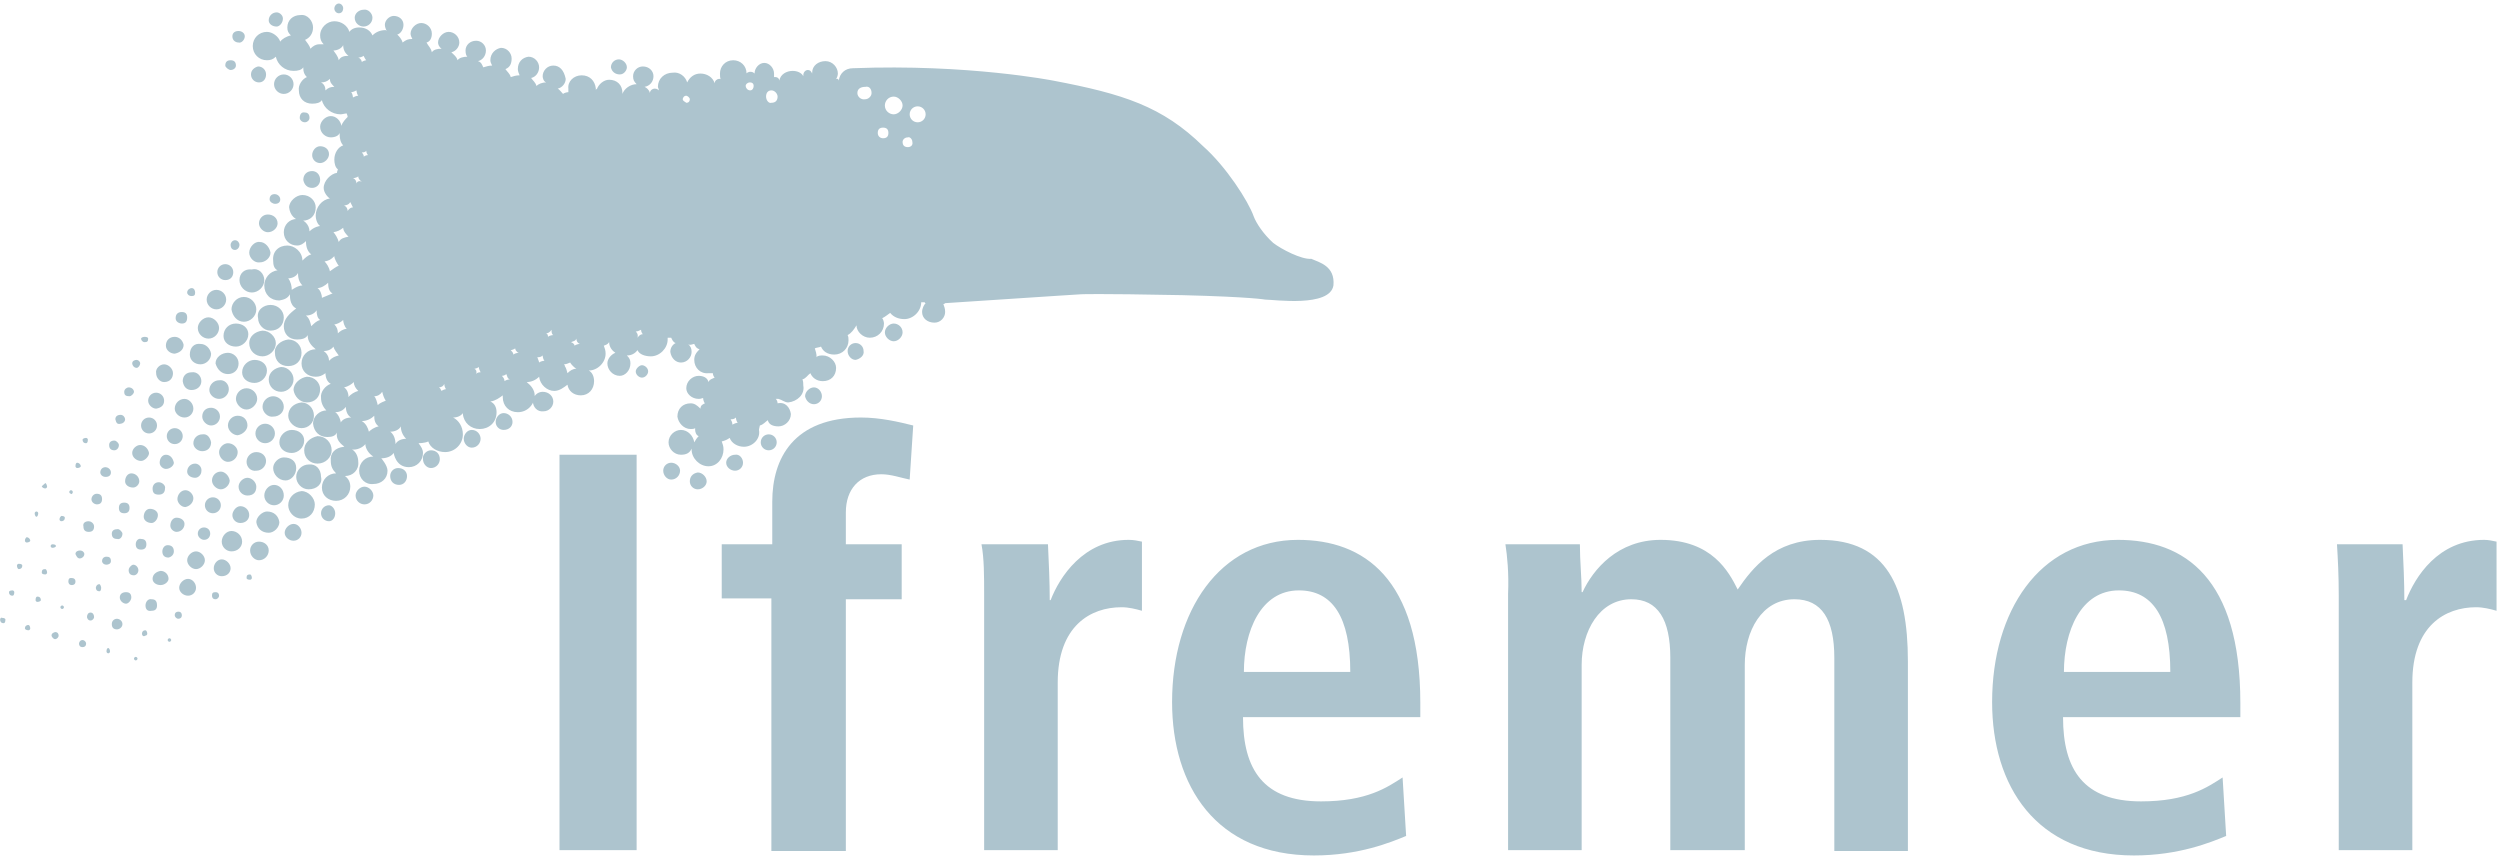 <svg width="282" height="97" viewBox="0 0 282 97" fill="none" xmlns="http://www.w3.org/2000/svg">
<path d="M26.612 7.396C26.612 6.996 26.412 6.796 26.012 6.796C25.612 6.796 25.412 6.996 25.412 7.396C25.412 7.596 25.812 7.896 26.012 7.896C26.312 7.896 26.612 7.696 26.612 7.396ZM70.712 7.596C70.712 7.096 70.212 6.696 69.812 6.696C69.312 6.696 68.912 7.096 68.912 7.596C69.012 8.096 69.412 8.396 69.912 8.396C70.412 8.396 70.712 7.896 70.712 7.596ZM38.712 0.896C38.712 0.696 38.512 0.396 38.212 0.396C38.012 0.396 37.712 0.596 37.712 0.996C37.712 1.196 37.912 1.496 38.212 1.496C38.512 1.496 38.712 1.296 38.712 0.896ZM42.012 1.996C42.012 1.496 41.512 0.996 41.012 1.096C40.512 1.096 40.012 1.496 40.012 1.996C40.012 2.596 40.512 2.996 41.012 2.996C41.512 2.996 42.012 2.596 42.012 1.996ZM31.912 2.096C31.912 1.696 31.512 1.396 31.212 1.396C30.712 1.396 30.312 1.796 30.312 2.296C30.312 2.696 30.712 2.996 31.212 2.996C31.512 2.996 31.912 2.596 31.912 2.096ZM27.612 4.096C27.612 3.696 27.212 3.496 26.912 3.496C26.512 3.496 26.212 3.696 26.212 4.096C26.212 4.596 26.612 4.796 26.912 4.796C27.212 4.896 27.612 4.496 27.612 4.096ZM28.312 8.396C28.312 8.896 28.712 9.296 29.212 9.296C29.712 9.296 30.012 8.896 30.012 8.396C30.012 7.896 29.612 7.496 29.112 7.496C28.712 7.596 28.312 7.896 28.312 8.396ZM30.912 9.496C30.912 10.095 31.412 10.595 32.012 10.595C32.612 10.595 33.112 10.095 33.112 9.496C33.112 8.896 32.612 8.396 32.012 8.396C31.412 8.396 30.912 8.896 30.912 9.496ZM33.812 13.296C33.812 13.495 34.012 13.796 34.412 13.796C34.612 13.796 34.912 13.595 34.912 13.296C34.912 12.896 34.712 12.695 34.412 12.695C34.012 12.595 33.812 12.896 33.812 13.296ZM36.112 16.495C35.612 16.495 35.212 16.995 35.212 17.495C35.212 17.995 35.612 18.395 36.112 18.395C36.612 18.395 37.112 17.895 37.112 17.395C37.112 16.796 36.612 16.495 36.112 16.495ZM35.212 21.195C35.712 21.195 36.112 20.796 36.112 20.296C36.112 19.695 35.712 19.296 35.212 19.296C34.612 19.296 34.212 19.695 34.212 20.296C34.312 20.796 34.612 21.195 35.212 21.195ZM31.012 22.995C31.412 22.995 31.612 22.796 31.612 22.495C31.612 22.096 31.212 21.895 31.012 21.895C30.612 21.895 30.412 22.096 30.412 22.495C30.412 22.796 30.812 22.995 31.012 22.995ZM30.212 26.195C30.812 26.195 31.312 25.695 31.312 25.195C31.312 24.596 30.812 24.195 30.212 24.195C29.612 24.195 29.212 24.695 29.212 25.195C29.212 25.695 29.712 26.195 30.212 26.195ZM26.012 27.596C26.012 27.995 26.212 28.195 26.512 28.195C26.712 28.195 27.012 27.995 27.012 27.596C27.012 27.395 26.812 27.096 26.512 27.096C26.212 27.096 26.012 27.395 26.012 27.596ZM74.812 53.096C74.812 53.596 75.212 54.096 75.712 54.096C76.312 54.096 76.712 53.596 76.712 53.096C76.712 52.596 76.212 52.196 75.712 52.196C75.212 52.196 74.812 52.596 74.812 53.096ZM77.812 54.295C77.812 54.795 78.212 55.196 78.712 55.196C79.212 55.196 79.712 54.795 79.712 54.295C79.712 53.795 79.212 53.295 78.712 53.295C78.112 53.395 77.812 53.795 77.812 54.295ZM81.912 52.196C81.912 52.696 82.412 53.096 82.912 53.096C83.412 53.096 83.812 52.696 83.812 52.196C83.812 51.696 83.412 51.196 82.912 51.295C82.412 51.295 81.912 51.696 81.912 52.196ZM95.612 39.596C95.612 40.096 96.012 40.596 96.512 40.596C97.012 40.495 97.512 40.096 97.412 39.596C97.412 39.096 97.012 38.696 96.512 38.696C96.012 38.696 95.612 39.096 95.612 39.596ZM99.812 37.495C99.812 37.995 100.312 38.495 100.812 38.495C101.312 38.495 101.812 37.995 101.812 37.495C101.812 36.895 101.312 36.495 100.812 36.495C100.312 36.495 99.812 36.995 99.812 37.495ZM90.812 44.696C90.912 45.196 91.312 45.596 91.812 45.596C92.312 45.596 92.712 45.196 92.712 44.696C92.712 44.196 92.312 43.696 91.812 43.696C91.312 43.696 90.812 44.196 90.812 44.696ZM85.812 49.895C85.812 50.395 86.212 50.795 86.712 50.795C87.212 50.795 87.612 50.395 87.612 49.895C87.612 49.395 87.212 48.995 86.712 48.995C86.212 48.995 85.812 49.395 85.812 49.895ZM71.712 41.895C71.712 42.295 72.112 42.596 72.412 42.596C72.812 42.596 73.112 42.196 73.112 41.895C73.112 41.495 72.712 41.196 72.412 41.196C72.112 41.196 71.712 41.596 71.712 41.895ZM60.112 45.295C60.112 45.895 60.612 46.495 61.312 46.395C61.912 46.395 62.412 45.895 62.412 45.295C62.412 44.696 61.912 44.196 61.212 44.196C60.612 44.196 60.112 44.696 60.112 45.295ZM55.912 47.596C55.912 48.096 56.312 48.495 56.812 48.495C57.412 48.495 57.812 48.096 57.812 47.596C57.812 46.995 57.312 46.596 56.812 46.596C56.312 46.596 55.912 47.096 55.912 47.596ZM26.312 30.695C26.312 30.195 25.912 29.796 25.412 29.796C24.912 29.796 24.512 30.195 24.512 30.695C24.512 31.195 24.912 31.596 25.412 31.596C26.012 31.596 26.312 31.195 26.312 30.695ZM25.512 33.795C25.512 33.196 25.012 32.696 24.412 32.696C23.812 32.696 23.312 33.196 23.312 33.795C23.312 34.395 23.812 34.895 24.412 34.895C25.012 34.895 25.512 34.395 25.512 33.795ZM24.712 36.995C24.712 36.395 24.112 35.795 23.512 35.795C22.912 35.795 22.312 36.395 22.312 36.995C22.312 37.696 22.912 38.196 23.512 38.196C24.212 38.196 24.712 37.596 24.712 36.995ZM21.412 39.995C21.412 40.596 21.912 41.096 22.612 41.096C23.212 41.096 23.812 40.596 23.812 39.895C23.712 39.295 23.212 38.795 22.612 38.795C21.912 38.696 21.412 39.196 21.412 39.995ZM21.612 43.995C22.212 43.995 22.712 43.596 22.712 42.995C22.712 42.395 22.212 41.895 21.612 41.995C21.012 41.995 20.612 42.395 20.612 42.995C20.712 43.696 21.112 43.995 21.612 43.995ZM20.812 47.096C21.412 47.096 21.812 46.596 21.812 46.096C21.812 45.495 21.312 44.995 20.812 44.995C20.212 44.995 19.712 45.495 19.712 46.096C19.712 46.596 20.212 47.096 20.812 47.096ZM19.712 50.096C20.212 50.096 20.612 49.696 20.612 49.196C20.612 48.696 20.212 48.295 19.712 48.295C19.212 48.295 18.812 48.696 18.812 49.196C18.812 49.696 19.212 50.096 19.712 50.096ZM18.712 51.295C18.312 51.295 18.012 51.696 18.012 52.196C18.012 52.596 18.412 52.895 18.712 52.895C19.212 52.895 19.612 52.495 19.612 52.196C19.512 51.696 19.212 51.295 18.712 51.295ZM17.912 54.395C17.412 54.395 17.212 54.795 17.212 55.096C17.212 55.596 17.412 55.795 17.912 55.795C18.312 55.795 18.612 55.596 18.612 55.096C18.712 54.795 18.312 54.395 17.912 54.395ZM17.812 58.096C17.812 57.696 17.412 57.395 16.912 57.395C16.512 57.395 16.212 57.795 16.212 58.295C16.212 58.696 16.612 58.995 17.112 58.995C17.412 58.995 17.812 58.596 17.812 58.096ZM15.312 61.395C15.312 61.795 15.512 61.995 15.912 61.995C16.312 61.995 16.512 61.795 16.512 61.395C16.512 60.995 16.312 60.795 15.912 60.795C15.612 60.696 15.312 60.995 15.312 61.395ZM14.512 64.296C14.512 64.695 14.712 64.895 15.112 64.895C15.312 64.895 15.612 64.695 15.612 64.296C15.612 64.096 15.412 63.696 15.012 63.696C14.712 63.795 14.512 64.096 14.512 64.296ZM13.512 67.395C13.512 67.796 13.912 68.096 14.212 68.096C14.512 68.096 14.812 67.695 14.812 67.395C14.812 66.996 14.612 66.796 14.212 66.796C13.812 66.796 13.512 66.996 13.512 67.395ZM12.612 70.395C12.612 70.796 12.812 70.996 13.212 70.996C13.412 70.996 13.812 70.796 13.812 70.395C13.812 69.996 13.412 69.796 13.212 69.796C12.912 69.796 12.612 69.996 12.612 70.395ZM12.012 73.496C12.012 73.596 12.112 73.695 12.212 73.695C12.312 73.695 12.412 73.596 12.412 73.496C12.412 73.296 12.312 73.096 12.212 73.096C12.112 73.096 12.012 73.195 12.012 73.496ZM22.012 32.995C22.012 32.795 21.912 32.495 21.612 32.495C21.412 32.495 21.112 32.696 21.112 32.995C21.112 33.196 21.312 33.395 21.612 33.395C21.912 33.395 22.012 33.295 22.012 32.995ZM21.112 35.795C21.112 35.395 20.912 35.196 20.512 35.196C20.112 35.196 19.812 35.395 19.812 35.895C19.812 36.295 20.212 36.495 20.512 36.495C20.912 36.495 21.112 36.295 21.112 35.795ZM20.712 38.895C20.612 38.395 20.212 37.995 19.712 37.995C19.112 37.995 18.712 38.395 18.712 38.995C18.712 39.495 19.212 39.895 19.712 39.895C20.212 39.795 20.712 39.495 20.712 38.895ZM19.512 42.096C19.512 41.596 19.012 41.096 18.512 41.096C18.012 41.096 17.512 41.596 17.612 42.096C17.612 42.596 18.012 43.096 18.512 43.096C19.212 43.096 19.512 42.596 19.512 42.096ZM18.512 45.196C18.512 44.696 18.112 44.295 17.612 44.295C17.112 44.295 16.712 44.696 16.712 45.196C16.712 45.696 17.212 46.096 17.612 46.096C18.212 45.995 18.512 45.696 18.512 45.196ZM17.712 47.995C17.712 47.495 17.312 47.096 16.812 47.096C16.312 47.096 15.912 47.495 15.912 47.995C15.912 48.495 16.312 48.895 16.812 48.895C17.312 48.895 17.712 48.495 17.712 47.995ZM15.812 50.196C15.412 50.196 14.912 50.596 14.912 51.096C14.912 51.596 15.412 51.995 15.912 51.995C16.312 51.995 16.812 51.495 16.812 51.096C16.712 50.596 16.312 50.196 15.812 50.196ZM14.812 53.395C14.412 53.395 14.112 53.795 14.112 54.295C14.112 54.696 14.512 54.995 15.012 54.995C15.412 54.995 15.712 54.596 15.712 54.295C15.712 53.795 15.312 53.395 14.812 53.395ZM14.012 57.895C14.412 57.895 14.612 57.696 14.612 57.295C14.612 56.895 14.412 56.696 14.012 56.696C13.612 56.696 13.412 56.895 13.412 57.295C13.412 57.696 13.612 57.895 14.012 57.895ZM13.812 60.196C13.812 59.995 13.412 59.596 13.212 59.696C12.812 59.696 12.612 59.895 12.612 60.196C12.612 60.596 12.812 60.795 13.212 60.795C13.512 60.895 13.812 60.596 13.812 60.196ZM11.512 63.295C11.512 63.495 11.712 63.696 12.012 63.696C12.212 63.696 12.512 63.596 12.512 63.295C12.512 62.895 12.312 62.795 12.012 62.795C11.712 62.795 11.512 62.995 11.512 63.295ZM10.812 66.296C10.812 66.496 10.912 66.695 11.212 66.695C11.312 66.695 11.412 66.596 11.412 66.296C11.412 66.195 11.312 65.895 11.212 65.895C10.912 65.895 10.812 66.195 10.812 66.296ZM9.812 69.596C9.812 69.695 9.912 69.996 10.212 69.996C10.412 69.996 10.612 69.796 10.612 69.596C10.612 69.395 10.512 69.096 10.212 69.096C9.912 69.096 9.812 69.395 9.812 69.596ZM8.912 72.596C8.912 72.796 9.012 72.996 9.312 72.996C9.512 72.996 9.712 72.895 9.712 72.596C9.712 72.395 9.512 72.195 9.312 72.195C9.012 72.195 8.912 72.496 8.912 72.596ZM16.712 38.196C16.712 38.096 16.612 37.995 16.312 37.995C16.112 37.995 15.912 38.096 15.912 38.196C15.912 38.395 16.112 38.596 16.312 38.596C16.612 38.596 16.712 38.495 16.712 38.196ZM15.812 40.995C15.812 40.795 15.612 40.596 15.412 40.596C15.212 40.596 14.912 40.696 14.912 40.995C14.912 41.196 15.112 41.495 15.412 41.495C15.612 41.495 15.812 41.196 15.812 40.995ZM15.112 44.196C15.112 43.995 14.912 43.696 14.512 43.696C14.312 43.696 14.012 43.895 14.012 44.196C14.012 44.596 14.212 44.696 14.612 44.696C14.812 44.696 15.112 44.395 15.112 44.196ZM14.112 47.295C14.112 47.096 13.912 46.795 13.612 46.795C13.212 46.795 13.012 46.995 13.012 47.295C13.112 47.696 13.212 47.895 13.612 47.795C13.812 47.795 14.112 47.596 14.112 47.295ZM12.912 49.696C12.512 49.696 12.312 49.895 12.312 50.196C12.312 50.596 12.512 50.795 12.912 50.795C13.112 50.795 13.412 50.596 13.412 50.196C13.412 49.995 13.112 49.696 12.912 49.696ZM11.312 53.295C11.312 53.495 11.512 53.795 11.912 53.795C12.312 53.795 12.512 53.596 12.512 53.295C12.512 52.895 12.112 52.696 11.912 52.696C11.512 52.696 11.312 52.995 11.312 53.295ZM11.512 56.295C11.512 55.895 11.312 55.696 10.912 55.696C10.512 55.696 10.312 56.096 10.312 56.295C10.312 56.696 10.712 56.895 10.912 56.895C11.312 56.895 11.512 56.696 11.512 56.295ZM9.412 59.395C9.412 59.795 9.612 59.995 10.012 59.995C10.412 59.995 10.612 59.795 10.612 59.395C10.612 58.995 10.212 58.795 10.012 58.795C9.612 58.795 9.312 58.995 9.412 59.395ZM8.512 62.495C8.612 62.696 8.712 62.995 9.012 62.995C9.212 62.995 9.512 62.795 9.512 62.495C9.512 62.295 9.312 62.096 9.012 62.096C8.812 62.096 8.512 62.196 8.512 62.495ZM7.712 65.596C7.712 65.796 7.812 65.996 8.112 65.996C8.312 65.996 8.512 65.895 8.512 65.596C8.512 65.296 8.312 65.195 8.012 65.195C7.812 65.195 7.712 65.296 7.712 65.596ZM6.812 68.496C6.812 68.596 6.912 68.695 7.012 68.695C7.112 68.695 7.212 68.596 7.212 68.496C7.212 68.395 7.112 68.296 7.012 68.296C6.912 68.296 6.812 68.395 6.812 68.496ZM5.812 71.695C5.812 71.796 6.012 72.096 6.212 72.096C6.412 72.096 6.612 71.895 6.612 71.695C6.612 71.496 6.512 71.296 6.212 71.296C5.912 71.395 5.812 71.496 5.812 71.695ZM9.112 52.596C9.112 52.395 8.912 52.196 8.712 52.196C8.612 52.196 8.512 52.295 8.512 52.596C8.512 52.696 8.612 52.795 8.712 52.795C8.912 52.795 9.112 52.696 9.112 52.596ZM9.912 49.596C9.912 49.495 9.812 49.395 9.712 49.395C9.512 49.395 9.312 49.495 9.312 49.596C9.312 49.795 9.412 49.995 9.712 49.995C9.812 49.995 9.912 49.895 9.912 49.596ZM8.212 55.495C8.212 55.395 8.112 55.295 8.012 55.295C7.912 55.295 7.812 55.395 7.812 55.495C7.812 55.596 7.912 55.696 8.012 55.696C8.012 55.795 8.212 55.696 8.212 55.495ZM6.712 58.596C6.712 58.696 6.812 58.795 6.912 58.795C7.112 58.795 7.312 58.696 7.312 58.395C7.312 58.295 7.212 58.196 6.912 58.196C6.812 58.295 6.712 58.395 6.712 58.596ZM5.912 61.395C5.812 61.395 5.712 61.495 5.712 61.596C5.712 61.696 5.812 61.795 5.912 61.795C6.112 61.795 6.312 61.696 6.312 61.596C6.312 61.495 6.212 61.395 5.912 61.395ZM4.712 64.596C4.712 64.695 4.812 64.796 5.112 64.796C5.212 64.796 5.312 64.695 5.312 64.596C5.312 64.395 5.212 64.195 5.112 64.195C4.812 64.195 4.712 64.296 4.712 64.596ZM4.712 54.895C4.812 54.995 4.912 55.096 5.112 55.096C5.212 55.096 5.312 54.995 5.312 54.895C5.312 54.795 5.212 54.495 5.112 54.495C4.912 54.696 4.712 54.795 4.712 54.895ZM4.312 57.895C4.312 57.795 4.212 57.696 4.112 57.696C4.012 57.696 3.912 57.795 3.912 57.895C3.912 58.096 4.012 58.295 4.112 58.295C4.212 58.295 4.312 58.096 4.312 57.895ZM2.812 60.995C2.812 61.096 2.912 61.196 3.012 61.196C3.212 61.196 3.412 61.096 3.412 60.995C3.412 60.795 3.212 60.596 3.012 60.596C3.012 60.596 2.812 60.696 2.812 60.995ZM1.912 63.795C1.912 63.995 2.012 64.195 2.112 64.195C2.312 64.195 2.512 64.096 2.512 63.795C2.512 63.696 2.412 63.596 2.112 63.596C2.012 63.596 1.912 63.696 1.912 63.795ZM4.012 67.695C4.012 67.796 4.112 67.895 4.212 67.895C4.412 67.895 4.612 67.796 4.612 67.695C4.612 67.496 4.512 67.296 4.212 67.296C4.112 67.296 4.012 67.395 4.012 67.695ZM1.012 66.796C1.012 66.996 1.112 67.195 1.412 67.195C1.512 67.195 1.612 67.096 1.612 66.796C1.612 66.695 1.512 66.596 1.412 66.596C1.112 66.596 1.012 66.695 1.012 66.796ZM0.012 69.895C0.012 70.096 0.112 70.296 0.412 70.296C0.512 70.296 0.612 70.195 0.612 69.895C0.612 69.796 0.512 69.695 0.212 69.695C0.112 69.596 0.012 69.796 0.012 69.895ZM2.812 70.895C2.812 70.996 3.012 71.096 3.212 71.096C3.312 71.096 3.412 70.996 3.412 70.895C3.412 70.695 3.312 70.496 3.212 70.496C3.012 70.496 2.812 70.596 2.812 70.895ZM26.112 34.895C26.212 35.596 26.712 36.295 27.512 36.295C28.212 36.295 28.912 35.696 28.912 34.895C28.912 34.196 28.312 33.495 27.512 33.495C26.712 33.495 26.112 34.196 26.112 34.895ZM27.012 31.596C27.012 32.295 27.612 32.995 28.412 32.995C29.112 32.995 29.812 32.395 29.812 31.596C29.812 30.895 29.212 30.195 28.412 30.395C27.612 30.296 27.012 30.796 27.012 31.596ZM25.212 37.895C25.212 38.596 25.812 39.096 26.612 39.096C27.312 39.096 28.012 38.495 28.012 37.696C28.012 36.995 27.412 36.495 26.612 36.495C25.812 36.495 25.212 37.096 25.212 37.895ZM25.712 42.196C26.412 42.196 26.912 41.696 26.912 40.995C26.912 40.295 26.312 39.795 25.712 39.795C25.012 39.795 24.312 40.295 24.312 40.995C24.512 41.696 25.012 42.196 25.712 42.196ZM24.712 44.995C25.312 44.995 25.812 44.495 25.812 43.895C25.812 43.295 25.312 42.795 24.712 42.895C24.112 42.895 23.612 43.395 23.612 43.995C23.612 44.495 24.112 44.995 24.712 44.995ZM22.812 46.995C22.812 47.495 23.312 47.995 23.812 47.995C24.412 47.995 24.812 47.495 24.812 46.995C24.812 46.395 24.312 45.995 23.812 45.995C23.212 45.995 22.812 46.395 22.812 46.995ZM22.812 48.995C22.312 48.995 21.812 49.395 21.812 49.995C21.812 50.495 22.312 50.895 22.812 50.895C23.412 50.895 23.812 50.495 23.812 49.895C23.712 49.395 23.412 48.895 22.812 48.995ZM22.012 52.295C21.512 52.295 21.112 52.696 21.112 53.196C21.112 53.596 21.512 53.895 22.012 53.895C22.412 53.895 22.712 53.495 22.712 53.196C22.812 52.696 22.412 52.295 22.012 52.295ZM20.912 55.295C20.412 55.295 20.012 55.795 20.012 56.295C20.012 56.696 20.412 57.196 20.912 57.196C21.412 57.096 21.812 56.696 21.812 56.196C21.812 55.795 21.412 55.295 20.912 55.295ZM20.812 59.096C20.812 58.696 20.412 58.395 19.912 58.395C19.512 58.395 19.212 58.795 19.212 59.295C19.212 59.696 19.612 59.995 19.912 59.995C20.412 59.995 20.812 59.596 20.812 59.096ZM18.312 62.196C18.312 62.596 18.512 62.895 19.012 62.895C19.412 62.795 19.612 62.495 19.612 62.196C19.612 61.795 19.412 61.495 18.912 61.495C18.512 61.495 18.312 61.895 18.312 62.196ZM17.212 65.296C17.212 65.695 17.612 65.996 18.112 65.996C18.612 65.996 19.012 65.596 19.012 65.296C19.012 64.796 18.612 64.395 18.112 64.395C17.612 64.496 17.212 64.796 17.212 65.296ZM16.412 68.296C16.412 68.695 16.612 68.996 17.112 68.895C17.512 68.895 17.712 68.695 17.712 68.296C17.712 67.796 17.512 67.596 17.112 67.596C16.712 67.496 16.412 67.895 16.412 68.296ZM16.012 71.496C16.012 71.596 16.112 71.895 16.412 71.695C16.512 71.695 16.612 71.596 16.612 71.496C16.612 71.296 16.512 71.096 16.412 71.096C16.112 71.096 16.012 71.296 16.012 71.496ZM15.112 74.296C15.112 74.395 15.212 74.496 15.312 74.496C15.412 74.496 15.512 74.395 15.512 74.296C15.512 74.195 15.412 74.096 15.312 74.096C15.212 74.096 15.112 74.195 15.112 74.296ZM28.112 38.696C28.112 39.596 28.812 40.196 29.612 40.196C30.312 40.196 31.112 39.596 31.112 38.696C31.112 37.995 30.412 37.295 29.612 37.295C28.712 37.395 28.112 37.995 28.112 38.696ZM29.112 35.895C29.112 36.596 29.712 37.295 30.512 37.295C31.412 37.295 32.012 36.696 32.012 35.795C32.012 35.096 31.412 34.395 30.512 34.395C29.712 34.395 28.912 34.995 29.112 35.895ZM32.612 23.395C32.712 24.296 33.312 24.895 34.112 24.895C35.012 24.895 35.612 24.296 35.612 23.395C35.612 22.695 35.012 21.995 34.112 21.995C33.412 21.995 32.612 22.695 32.612 23.395ZM28.112 28.495C28.112 29.096 28.712 29.695 29.312 29.596C29.912 29.596 30.512 29.096 30.512 28.495C30.412 27.895 29.912 27.296 29.312 27.296C28.712 27.195 28.112 27.895 28.112 28.495ZM27.812 46.196C28.412 46.196 29.012 45.596 29.012 44.995C29.012 44.295 28.412 43.795 27.812 43.795C27.112 43.795 26.612 44.395 26.612 44.995C26.612 45.495 27.112 46.196 27.812 46.196ZM26.812 46.895C26.212 46.895 25.712 47.395 25.712 47.995C25.712 48.596 26.312 49.096 26.812 49.096C27.412 48.995 27.912 48.495 27.912 47.995C27.912 47.395 27.512 46.895 26.812 46.895ZM25.712 49.995C25.212 49.995 24.712 50.495 24.712 50.995C24.712 51.596 25.212 52.096 25.712 52.096C26.312 52.096 26.812 51.596 26.812 50.995C26.812 50.495 26.312 49.995 25.712 49.995ZM24.912 53.196C24.312 53.196 23.912 53.696 23.912 54.196C23.912 54.696 24.412 55.196 24.912 55.196C25.412 55.196 25.912 54.696 25.912 54.196C25.812 53.596 25.312 53.196 24.912 53.196ZM24.912 56.995C24.912 56.495 24.512 56.096 24.012 56.096C23.512 56.096 23.112 56.495 23.112 56.995C23.112 57.495 23.512 57.895 24.012 57.895C24.512 57.895 24.912 57.495 24.912 56.995ZM22.312 60.196C22.312 60.596 22.712 60.895 23.012 60.895C23.512 60.895 23.712 60.495 23.712 60.196C23.712 59.696 23.312 59.495 23.012 59.495C22.612 59.495 22.312 59.795 22.312 60.196ZM21.112 63.196C21.112 63.696 21.612 64.195 22.112 64.195C22.612 64.195 23.112 63.696 23.112 63.196C23.112 62.696 22.612 62.196 22.112 62.196C21.612 62.196 21.112 62.696 21.112 63.196ZM20.212 66.296C20.212 66.796 20.712 67.195 21.212 67.195C21.712 67.195 22.112 66.796 22.112 66.296C22.112 65.796 21.712 65.296 21.212 65.296C20.712 65.296 20.212 65.796 20.212 66.296ZM19.712 69.395C19.712 69.596 19.912 69.796 20.112 69.796C20.312 69.796 20.512 69.695 20.512 69.395C20.512 69.195 20.412 68.996 20.112 68.996C19.912 68.996 19.712 69.096 19.712 69.395ZM18.912 72.195C18.912 72.296 19.012 72.395 19.112 72.395C19.212 72.395 19.312 72.296 19.312 72.195C19.312 72.096 19.212 71.996 19.112 71.996C19.012 71.996 18.912 72.096 18.912 72.195ZM31.712 44.196C32.412 44.196 33.112 43.596 33.112 42.795C33.112 42.096 32.512 41.395 31.712 41.395C31.012 41.495 30.312 41.995 30.312 42.795C30.312 43.596 30.912 44.196 31.712 44.196ZM28.712 43.196C29.412 43.196 30.112 42.596 30.112 41.795C30.112 41.096 29.512 40.596 28.712 40.596C28.012 40.596 27.312 41.196 27.312 41.995C27.312 42.696 27.912 43.196 28.712 43.196ZM30.812 44.696C30.212 44.696 29.612 45.196 29.612 45.895C29.612 46.495 30.212 47.096 30.812 46.995C31.512 46.995 32.012 46.495 32.012 45.895C32.012 45.196 31.412 44.696 30.812 44.696ZM29.912 47.795C29.312 47.795 28.812 48.295 28.812 48.895C28.812 49.495 29.312 49.995 29.912 49.995C30.512 49.995 31.012 49.495 31.012 48.895C31.012 48.295 30.512 47.795 29.912 47.795ZM28.912 50.995C28.312 50.995 27.812 51.495 27.812 52.096C27.812 52.696 28.312 53.196 28.912 53.096C29.512 53.096 30.012 52.596 30.012 51.995C30.012 51.495 29.612 50.995 28.912 50.995ZM28.912 54.895C28.912 54.395 28.412 53.895 27.912 53.895C27.412 53.895 26.912 54.395 26.912 54.895C26.912 55.495 27.412 55.895 27.912 55.895C28.612 55.895 28.912 55.495 28.912 54.895ZM26.212 58.096C26.212 58.596 26.612 58.995 27.112 58.995C27.712 58.995 28.112 58.596 28.112 58.096C28.112 57.495 27.612 57.096 27.112 57.096C26.612 57.096 26.212 57.696 26.212 58.096ZM25.012 61.096C25.012 61.696 25.512 62.196 26.112 62.196C26.812 62.196 27.312 61.696 27.312 61.096C27.312 60.395 26.712 59.895 26.112 59.895C25.512 59.895 25.012 60.495 25.012 61.096ZM24.112 64.096C24.112 64.596 24.512 64.996 25.012 64.996C25.612 64.996 26.012 64.596 26.012 64.096C26.012 63.596 25.512 63.096 25.012 63.096C24.512 63.096 24.112 63.596 24.112 64.096ZM23.912 67.195C23.912 67.395 24.012 67.596 24.312 67.596C24.512 67.596 24.712 67.395 24.712 67.195C24.712 66.996 24.612 66.796 24.312 66.796C24.012 66.796 23.912 66.895 23.912 67.195ZM34.012 45.395C33.112 45.495 32.512 46.096 32.512 46.895C32.512 47.596 33.212 48.295 34.012 48.295C34.812 48.295 35.412 47.696 35.412 46.895C35.412 45.995 34.712 45.395 34.012 45.395ZM34.312 49.696C34.312 48.995 33.712 48.495 32.912 48.495C32.212 48.495 31.512 49.096 31.512 49.895C31.512 50.596 32.112 51.096 32.912 51.096C33.612 51.096 34.312 50.495 34.312 49.696ZM32.012 51.596C31.412 51.596 30.812 52.196 30.812 52.795C30.812 53.495 31.412 54.196 32.212 54.196C32.812 54.196 33.412 53.596 33.412 52.795C33.412 51.995 32.812 51.596 32.012 51.596ZM29.812 55.895C29.812 56.495 30.312 56.995 30.912 56.995C31.512 56.995 32.012 56.495 32.012 55.895C32.012 55.196 31.512 54.696 30.912 54.696C30.312 54.696 29.812 55.295 29.812 55.895ZM28.912 58.895C29.012 59.596 29.512 60.096 30.312 60.096C30.912 60.096 31.512 59.495 31.512 58.895C31.412 58.196 30.912 57.696 30.112 57.696C29.612 57.696 28.912 58.295 28.912 58.895ZM28.212 62.096C28.212 62.696 28.712 63.196 29.212 63.196C29.812 63.196 30.312 62.696 30.312 62.096C30.312 61.495 29.812 61.096 29.212 61.096C28.612 61.096 28.212 61.596 28.212 62.096ZM27.812 65.195C27.812 65.296 27.912 65.395 28.212 65.395C28.312 65.395 28.412 65.296 28.412 65.195C28.412 64.996 28.312 64.796 28.212 64.796C27.912 64.796 27.812 64.895 27.812 65.195ZM36.212 53.795C36.212 52.895 35.612 52.295 34.812 52.395C34.112 52.395 33.412 52.995 33.412 53.795C33.412 54.495 34.012 55.196 34.812 55.196C35.712 55.196 36.412 54.596 36.212 53.795ZM34.312 50.795C34.312 51.696 35.012 52.295 35.812 52.295C36.712 52.295 37.412 51.596 37.412 50.795C37.412 49.895 36.712 49.196 35.812 49.196C34.912 49.395 34.312 49.995 34.312 50.795ZM32.512 56.995C32.512 57.696 33.112 58.495 34.012 58.495C34.912 58.495 35.512 57.795 35.512 56.895C35.512 56.196 34.812 55.395 34.012 55.395C33.112 55.495 32.512 56.196 32.512 56.995ZM32.112 60.096C32.112 60.596 32.612 60.995 33.112 60.995C33.612 60.995 34.012 60.596 34.012 60.096C34.012 59.596 33.612 59.096 33.112 59.096C32.612 59.096 32.112 59.596 32.112 60.096ZM36.212 57.895C36.212 58.395 36.612 58.795 37.112 58.795C37.512 58.795 37.812 58.395 37.812 57.895C37.812 57.395 37.412 56.995 37.112 56.995C36.612 56.995 36.212 57.395 36.212 57.895ZM33.112 43.995C33.212 44.696 33.812 45.395 34.612 45.395C35.512 45.395 36.112 44.795 36.112 43.895C36.112 43.196 35.512 42.495 34.612 42.495C33.912 42.596 33.112 43.196 33.112 43.995ZM31.012 39.795C31.012 40.696 31.612 41.295 32.512 41.295C33.412 41.295 34.012 40.696 34.012 39.795C34.012 38.895 33.312 38.295 32.512 38.295C31.712 38.395 30.912 38.995 31.012 39.795ZM40.112 55.895C40.112 56.495 40.612 56.895 41.112 56.895C41.712 56.895 42.112 56.395 42.112 55.895C42.112 55.395 41.612 54.895 41.112 54.895C40.612 54.895 40.112 55.395 40.112 55.895ZM44.012 53.696C44.012 54.295 44.412 54.696 45.012 54.696C45.512 54.696 45.912 54.295 45.912 53.696C45.912 53.196 45.512 52.795 44.912 52.795C44.412 52.795 44.012 53.196 44.012 53.696ZM47.712 51.795C47.712 52.295 48.112 52.795 48.612 52.795C49.212 52.795 49.612 52.295 49.612 51.795C49.612 51.196 49.212 50.795 48.612 50.795C48.112 50.795 47.612 51.295 47.712 51.795ZM52.312 49.495C52.312 49.995 52.712 50.495 53.212 50.495C53.812 50.495 54.212 49.995 54.212 49.495C54.212 48.995 53.812 48.495 53.212 48.495C52.712 48.495 52.312 48.995 52.312 49.495ZM143.612 27.395C142.512 26.395 141.712 25.195 141.412 24.395C140.812 22.695 138.312 18.796 135.712 16.495C131.112 11.995 126.712 10.595 118.812 9.096C118.812 9.096 109.212 7.196 96.212 7.696C95.312 7.696 94.712 8.296 94.612 9.096C94.612 8.996 94.512 8.896 94.512 8.896C94.412 8.896 94.412 8.896 94.312 8.896C94.412 8.796 94.512 8.496 94.512 8.296C94.512 7.596 93.912 6.896 93.112 6.896C92.312 6.896 91.612 7.396 91.612 8.196V8.296C91.512 8.096 91.412 7.896 91.112 7.896C90.912 7.896 90.612 8.096 90.612 8.496C90.612 8.496 90.612 8.496 90.612 8.596C90.412 8.196 89.912 7.996 89.412 7.996C88.712 7.996 88.012 8.396 87.912 9.096C87.912 8.896 87.712 8.696 87.512 8.696C87.412 8.696 87.312 8.696 87.312 8.696C87.312 8.596 87.312 8.496 87.312 8.296C87.312 7.696 86.812 7.096 86.212 7.096C85.612 7.096 85.112 7.696 85.112 8.296C85.012 8.196 84.912 8.096 84.612 8.096C84.512 8.096 84.212 8.196 84.212 8.296C84.212 7.396 83.512 6.796 82.712 6.796C81.812 6.796 81.212 7.496 81.212 8.296C81.212 8.496 81.212 8.796 81.312 8.996C81.312 8.896 81.212 8.896 81.112 8.896C80.912 8.896 80.612 9.096 80.612 9.396C80.412 8.696 79.712 8.296 79.012 8.296C78.312 8.296 77.812 8.696 77.512 9.296C77.312 8.596 76.612 8.096 75.912 8.196C74.912 8.196 74.212 8.896 74.212 9.796C74.212 9.896 74.312 9.996 74.312 10.195C74.212 10.095 74.112 9.996 73.812 9.996C73.612 9.996 73.312 10.195 73.312 10.495C73.212 10.095 72.912 9.896 72.712 9.796C73.312 9.696 73.712 9.196 73.712 8.596C73.712 7.996 73.212 7.496 72.512 7.496C71.912 7.496 71.412 7.996 71.412 8.596C71.412 8.996 71.512 9.196 71.812 9.496C71.112 9.496 70.412 9.996 70.212 10.595C70.212 10.495 70.212 10.495 70.212 10.495C70.212 9.596 69.612 8.996 68.712 8.996C68.112 8.996 67.512 9.496 67.312 10.095L67.212 9.996C67.212 9.996 67.212 10.095 67.112 10.095C67.212 9.996 67.212 9.996 67.212 9.996C67.112 9.096 66.512 8.496 65.612 8.496C64.712 8.496 64.012 9.196 64.112 9.996C64.112 10.095 64.112 10.195 64.112 10.396C63.912 10.396 63.612 10.495 63.512 10.595C63.312 10.396 63.112 10.095 62.912 9.996C63.412 9.896 63.812 9.396 63.812 8.896C63.612 7.896 63.112 7.396 62.412 7.396C61.712 7.396 61.212 7.996 61.212 8.596C61.212 8.796 61.312 9.196 61.612 9.296C61.112 9.296 60.712 9.496 60.512 9.696C60.412 9.296 60.112 9.096 59.912 8.796C60.412 8.696 60.812 8.196 60.812 7.596C60.812 6.996 60.312 6.396 59.612 6.396C58.912 6.496 58.412 6.996 58.412 7.796C58.412 7.996 58.512 8.296 58.612 8.496C58.212 8.496 57.912 8.596 57.612 8.696C57.512 8.296 57.212 8.096 57.012 7.796C57.512 7.596 57.712 7.196 57.712 6.596C57.712 5.996 57.212 5.396 56.512 5.396C55.912 5.496 55.312 5.996 55.312 6.796C55.312 6.996 55.412 7.196 55.512 7.396C55.112 7.396 54.912 7.496 54.512 7.596C54.412 7.396 54.312 6.996 53.912 6.896C54.412 6.796 54.812 6.296 54.812 5.696C54.812 5.096 54.312 4.596 53.712 4.596C53.012 4.596 52.512 5.096 52.512 5.696C52.512 6.096 52.612 6.296 52.712 6.396C52.312 6.396 51.812 6.496 51.612 6.796C51.512 6.396 51.212 6.196 50.912 5.896C51.412 5.796 51.812 5.296 51.812 4.796C51.812 4.096 51.212 3.596 50.612 3.596C50.012 3.596 49.412 4.196 49.412 4.796C49.412 4.996 49.512 5.296 49.812 5.496C49.312 5.496 48.912 5.596 48.712 5.896C48.612 5.396 48.312 5.196 48.112 4.796C48.512 4.696 48.712 4.296 48.712 3.796C48.712 3.096 48.112 2.596 47.512 2.596C46.912 2.596 46.312 3.196 46.312 3.796C46.312 3.996 46.412 4.196 46.512 4.396C46.012 4.396 45.812 4.496 45.412 4.796C45.312 4.396 45.012 4.096 44.812 3.896C45.212 3.796 45.512 3.296 45.512 2.796C45.512 2.196 45.012 1.796 44.412 1.796C43.912 1.796 43.412 2.296 43.412 2.796C43.412 2.996 43.512 3.296 43.612 3.496C43.512 3.396 43.512 3.396 43.512 3.396C42.912 3.396 42.412 3.596 42.012 3.996C41.812 3.496 41.312 3.096 40.512 3.096C40.012 3.096 39.612 3.296 39.412 3.596C39.212 2.896 38.512 2.396 37.712 2.396C36.912 2.396 36.112 3.096 36.112 3.996C36.112 4.396 36.212 4.696 36.512 4.996H36.012C35.612 4.996 35.312 5.196 35.012 5.496C34.912 5.096 34.612 4.796 34.412 4.496C34.912 4.296 35.312 3.796 35.312 3.096C35.312 2.396 34.712 1.596 33.912 1.696C33.012 1.696 32.412 2.296 32.412 3.096C32.412 3.496 32.512 3.696 32.812 3.996C32.312 4.096 31.812 4.396 31.612 4.696C31.412 4.096 30.712 3.596 30.112 3.596C29.212 3.596 28.512 4.296 28.512 5.196C28.512 6.096 29.212 6.796 30.112 6.796C30.512 6.796 30.812 6.696 31.112 6.396C31.312 7.296 32.112 7.996 33.112 7.996C33.612 7.996 34.012 7.896 34.212 7.596C34.212 7.696 34.212 7.696 34.212 7.696C34.212 8.096 34.312 8.396 34.612 8.696C34.112 8.896 33.612 9.596 33.712 10.195C33.712 11.095 34.312 11.695 35.212 11.695C35.712 11.695 36.112 11.595 36.312 11.296C36.512 12.195 37.412 12.896 38.412 12.896C38.612 12.896 38.912 12.796 39.112 12.796C39.112 12.896 39.212 12.995 39.212 13.195C39.012 13.396 38.612 13.796 38.512 14.195C38.412 13.595 37.912 13.095 37.312 13.095C36.712 13.095 36.112 13.695 36.112 14.296C36.112 14.995 36.712 15.495 37.312 15.495C37.812 15.495 38.212 15.296 38.312 14.995C38.312 14.995 38.312 15.095 38.312 15.195C38.312 15.595 38.412 16.096 38.712 16.395C38.112 16.596 37.712 17.296 37.712 17.995C37.712 18.395 37.812 18.895 38.112 19.096C38.112 19.195 38.012 19.296 38.012 19.495C37.312 19.596 36.512 20.395 36.512 21.195C36.512 21.695 36.912 22.195 37.212 22.395C36.312 22.495 35.612 23.395 35.612 24.296C35.612 24.796 35.812 25.296 36.112 25.495C36.012 25.495 35.412 25.596 34.912 26.096C34.912 25.395 34.312 24.695 33.512 24.695C32.612 24.695 32.012 25.395 32.012 26.195C32.012 27.096 32.712 27.695 33.512 27.695C33.912 27.695 34.212 27.495 34.512 27.195C34.512 27.895 34.712 28.395 35.112 28.695C34.712 28.796 34.412 29.096 34.112 29.395C34.112 28.395 33.212 27.695 32.412 27.695C31.412 27.695 30.712 28.395 30.812 29.395C30.812 29.895 30.912 30.296 31.312 30.495C30.412 30.596 29.812 31.395 29.812 32.196C29.812 33.196 30.512 33.895 31.512 33.895C32.012 33.795 32.412 33.696 32.712 33.196C32.712 33.295 32.612 34.395 33.412 34.795C32.612 35.395 32.012 35.995 32.012 36.795C32.012 37.696 32.612 38.295 33.512 38.295C34.012 38.295 34.512 38.196 34.712 37.795V37.895C34.712 38.495 35.112 38.995 35.612 39.395C34.712 39.395 34.012 40.096 34.012 40.995C34.012 41.895 34.712 42.495 35.612 42.495C36.012 42.495 36.312 42.395 36.712 42.096C36.712 42.596 36.912 43.096 37.312 43.295C36.712 43.495 36.112 44.196 36.212 44.895C36.212 45.395 36.412 45.895 36.812 46.295C36.112 46.295 35.312 46.895 35.312 47.795C35.412 48.696 36.012 49.295 36.912 49.295C37.412 49.295 37.812 49.196 38.012 48.795C37.812 49.895 39.012 50.395 38.812 50.395C37.812 50.495 37.212 51.096 37.312 51.995C37.312 52.596 37.512 52.995 37.912 53.395C37.012 53.395 36.312 54.096 36.312 54.995C36.312 55.895 37.012 56.495 37.912 56.495C38.812 56.495 39.512 55.795 39.512 54.895C39.512 54.395 39.312 53.995 38.912 53.696C39.812 53.696 40.512 52.995 40.412 52.096C40.412 51.596 40.212 50.995 39.712 50.696C40.212 50.795 40.912 50.495 41.212 50.096C41.212 50.596 41.612 51.196 42.112 51.495C41.212 51.495 40.512 52.196 40.512 53.096C40.512 53.995 41.212 54.696 42.112 54.596C43.012 54.596 43.712 53.995 43.712 53.096C43.712 52.495 43.012 51.696 43.012 51.696C43.612 51.696 44.112 51.495 44.412 51.096C44.412 51.096 44.612 52.696 46.112 52.696C47.012 52.696 47.712 51.995 47.712 51.096C47.712 50.696 47.512 50.395 47.212 49.995C47.212 49.995 47.912 49.995 48.312 49.795C48.512 50.495 49.312 50.995 50.212 50.995C51.312 50.995 52.212 50.096 52.212 48.995C52.212 48.096 51.712 47.395 51.112 47.096C51.612 47.096 52.012 46.895 52.212 46.596C52.212 46.596 52.212 46.596 52.212 46.696C52.312 47.696 53.112 48.395 54.112 48.395C55.112 48.395 56.012 47.696 56.012 46.495C56.012 45.995 55.812 45.495 55.312 45.295C55.912 45.196 56.312 44.895 56.712 44.596C56.712 44.696 56.712 44.696 56.712 44.795C56.712 45.795 57.412 46.495 58.412 46.495C59.512 46.495 60.312 45.596 60.312 44.596C60.312 43.995 59.912 43.495 59.412 43.096C59.912 43.096 60.412 42.895 60.812 42.495C60.912 43.395 61.712 44.096 62.512 44.096C63.112 44.096 63.612 43.696 64.012 43.395C64.112 44.096 64.712 44.596 65.512 44.596C66.412 44.596 67.012 43.895 67.012 42.995C67.012 42.495 66.812 41.995 66.412 41.795C67.412 41.795 68.312 40.895 68.312 39.895C68.312 39.495 68.212 39.295 68.112 38.995C68.312 38.895 68.512 38.895 68.712 38.596C68.712 39.196 69.112 39.596 69.412 39.795C68.912 39.995 68.512 40.495 68.512 40.995C68.512 41.696 69.112 42.395 69.912 42.395C70.512 42.395 71.112 41.795 71.112 40.995C71.112 40.596 71.012 40.395 70.712 40.096C71.212 40.096 71.612 39.895 71.912 39.495C72.112 39.995 72.812 40.196 73.412 40.196C74.412 40.196 75.312 39.295 75.312 38.295C75.312 38.196 75.312 38.196 75.312 38.096C75.412 38.096 75.512 38.096 75.712 38.096C75.812 38.295 75.912 38.596 76.212 38.696C75.812 38.895 75.612 39.295 75.612 39.696C75.712 40.395 76.212 40.895 76.812 40.895C77.512 40.895 78.012 40.295 78.012 39.696C78.012 39.295 77.912 39.096 77.612 38.795C77.712 38.895 77.812 38.895 77.812 38.895C78.012 38.895 78.212 38.795 78.312 38.795C78.412 38.995 78.512 39.295 78.912 39.395C78.512 39.795 78.312 40.096 78.312 40.596C78.312 41.495 79.012 42.196 79.912 42.096C80.112 42.096 80.312 42.096 80.412 42.096C80.412 42.295 80.512 42.495 80.612 42.596C80.412 42.696 80.012 42.795 79.912 43.096C79.812 42.596 79.312 42.395 78.812 42.395C78.112 42.395 77.412 42.995 77.412 43.795C77.412 44.395 78.012 44.995 78.812 44.995C78.912 44.995 79.012 44.995 79.312 44.895C79.312 45.096 79.412 45.395 79.512 45.495C79.312 45.596 79.012 45.696 79.012 46.096C78.612 45.696 78.312 45.495 77.912 45.495C77.012 45.495 76.412 46.096 76.412 46.995C76.512 47.696 77.112 48.395 77.912 48.395C78.012 48.395 78.312 48.395 78.412 48.295C78.412 48.395 78.412 48.395 78.412 48.495C78.412 48.696 78.512 49.096 78.812 49.196C78.612 49.395 78.412 49.696 78.312 49.895C78.212 49.196 77.612 48.495 76.812 48.495C76.112 48.495 75.412 49.096 75.412 49.895C75.412 50.596 76.012 51.295 76.812 51.295C77.412 51.295 77.812 51.096 78.012 50.596C78.012 50.696 78.012 50.696 78.012 50.696C78.012 51.696 78.912 52.596 79.912 52.596C80.912 52.596 81.612 51.696 81.612 50.696C81.612 50.295 81.512 50.096 81.412 49.795C81.812 49.696 82.012 49.596 82.312 49.395C82.512 49.995 83.212 50.395 83.912 50.395C84.912 50.395 85.812 49.495 85.612 48.495C85.612 48.495 85.612 48.395 85.712 47.995C86.112 47.895 86.312 47.596 86.612 47.395C86.712 47.895 87.212 48.096 87.812 48.096C88.512 48.096 89.212 47.495 89.212 46.696C89.112 45.995 88.612 45.295 87.712 45.495C87.712 45.295 87.612 45.096 87.512 44.995H87.612C87.712 44.995 87.712 44.995 87.812 44.995C88.212 45.096 88.512 45.395 88.912 45.395C89.912 45.295 90.812 44.495 90.612 43.495C90.612 43.295 90.612 42.995 90.512 42.795C90.912 42.696 91.112 42.295 91.412 42.096C91.612 42.596 92.112 42.995 92.812 42.995C93.712 42.995 94.312 42.395 94.312 41.495C94.312 40.795 93.612 40.096 92.812 40.096C92.612 40.096 92.212 40.096 92.112 40.295C92.112 39.895 92.012 39.596 91.912 39.295C92.112 39.196 92.412 39.196 92.612 39.096C92.812 39.596 93.312 39.995 94.112 39.995C95.012 39.995 95.712 39.295 95.712 38.395C95.712 38.196 95.712 37.995 95.612 37.795C96.012 37.596 96.312 37.196 96.612 36.696C96.612 37.395 97.312 38.096 98.112 38.096C99.012 38.096 99.712 37.395 99.712 36.495C99.712 36.295 99.612 35.995 99.512 35.895C99.912 35.696 100.112 35.495 100.412 35.295C100.812 35.795 101.412 35.995 102.012 35.995C103.012 35.995 103.912 35.096 103.912 34.096C104.012 34.096 104.112 34.096 104.312 34.096C104.312 34.196 104.412 34.196 104.412 34.196C104.212 34.395 104.012 34.795 104.012 35.196C104.012 35.895 104.612 36.395 105.412 36.395C106.112 36.395 106.612 35.795 106.612 35.196C106.612 34.795 106.512 34.596 106.412 34.295C106.512 34.295 106.512 34.295 106.612 34.196C120.212 33.295 121.912 33.196 121.912 33.196C121.912 33.196 123.412 33.096 133.412 33.295C141.212 33.495 142.712 33.795 142.712 33.795C143.712 33.795 150.012 34.696 150.412 32.196C150.612 29.995 148.812 29.596 147.912 29.195C146.812 29.296 144.512 28.096 143.612 27.395ZM32.512 31.395C32.912 31.395 33.412 31.195 33.612 30.796C33.612 31.296 33.712 31.796 34.112 32.196C33.612 32.196 32.912 32.696 32.912 32.696C32.912 32.295 32.812 31.796 32.512 31.395ZM38.112 37.596C38.112 37.196 38.012 36.895 37.712 36.596C37.912 36.596 38.412 36.395 38.712 36.096C38.712 36.295 38.812 36.795 39.112 37.096C38.712 37.096 38.312 37.395 38.112 37.596ZM40.812 17.195C40.912 17.195 41.212 17.195 41.312 16.995C41.312 17.195 41.412 17.395 41.512 17.495C41.312 17.495 41.112 17.596 41.012 17.695C41.112 17.596 40.912 17.296 40.812 17.195ZM41.312 6.796C41.212 6.796 40.912 6.896 40.812 6.996C40.812 6.896 40.712 6.596 40.412 6.496C40.612 6.496 40.912 6.396 41.012 6.296C41.112 6.496 41.212 6.696 41.312 6.796ZM40.212 20.695C40.212 20.495 40.112 20.195 39.812 20.096C40.012 20.096 40.312 19.995 40.412 19.895C40.412 20.096 40.512 20.296 40.812 20.495C40.612 20.395 40.312 20.395 40.212 20.695ZM40.412 10.796C40.212 10.796 40.012 10.896 39.812 10.995C39.812 10.796 39.712 10.495 39.612 10.396C39.812 10.396 40.012 10.296 40.212 10.195C40.212 10.396 40.312 10.695 40.412 10.796ZM36.212 9.296C36.612 9.296 36.912 9.196 37.212 8.896C37.212 9.296 37.412 9.496 37.712 9.796C37.312 9.796 37.012 9.896 36.712 10.195C36.712 9.896 36.612 9.496 36.212 9.296ZM37.612 5.696C38.012 5.696 38.512 5.496 38.712 5.096C38.712 5.596 38.912 5.996 39.312 6.296C38.812 6.296 38.412 6.396 38.212 6.796C38.112 6.296 37.812 5.996 37.612 5.696ZM39.812 23.395C39.612 23.395 39.412 23.495 39.212 23.796C39.212 23.596 39.112 23.296 38.812 23.195C39.212 23.096 39.312 23.096 39.512 22.796C39.612 22.995 39.712 23.195 39.812 23.395ZM39.312 26.695C38.812 26.796 38.412 26.895 38.212 27.296C38.112 26.895 37.812 26.395 37.612 26.195C38.112 26.096 38.312 25.995 38.712 25.695C38.712 26.096 39.112 26.495 39.312 26.695ZM38.212 29.995C38.012 29.995 37.512 30.395 37.212 30.596C37.112 30.096 36.812 29.695 36.612 29.495C37.112 29.395 37.312 29.296 37.712 28.895C37.712 29.195 38.012 29.695 38.212 29.995ZM34.512 35.596C35.212 35.596 35.612 35.196 35.712 34.995C35.712 35.495 35.812 35.895 36.112 36.096C35.712 36.196 35.412 36.495 35.112 36.795C35.012 36.395 34.912 35.895 34.512 35.596ZM37.012 31.895C37.012 32.395 37.112 32.895 37.512 33.096C37.312 33.196 36.512 33.495 36.312 33.596C36.312 33.196 36.112 32.696 35.812 32.495C36.212 32.495 36.712 32.196 37.012 31.895ZM36.512 39.596C37.012 39.596 37.412 39.395 37.612 39.096C37.712 39.495 38.012 39.795 38.212 40.096C37.812 40.196 37.512 40.295 37.112 40.696C37.112 40.196 36.812 39.795 36.512 39.596ZM37.812 46.495C38.312 46.495 38.712 46.295 39.012 45.895C39.012 46.395 39.212 46.895 39.612 47.096C39.112 47.096 38.612 47.295 38.412 47.696C38.512 47.795 38.312 46.795 37.812 46.495ZM44.012 48.696C44.512 48.696 45.012 48.495 45.212 48.096C45.212 48.596 45.412 49.096 45.812 49.495C45.312 49.495 44.812 49.696 44.612 50.096C44.612 49.995 44.612 49.096 44.012 48.696ZM38.812 43.696C39.312 43.596 39.712 43.295 39.912 43.096C39.912 43.495 40.112 43.795 40.412 44.096C40.012 44.196 39.512 44.495 39.312 44.795C39.312 44.295 39.112 43.895 38.812 43.696ZM40.812 47.495C41.312 47.495 41.812 47.295 42.212 46.895C42.212 47.395 42.312 47.795 42.712 48.096C42.212 48.196 41.812 48.495 41.612 48.696C41.512 48.295 41.312 47.795 40.812 47.495ZM42.212 44.696C42.612 44.696 42.912 44.495 43.112 44.196C43.212 44.596 43.312 44.895 43.512 45.196C43.312 45.295 42.912 45.395 42.612 45.696C42.512 45.295 42.412 44.895 42.212 44.696ZM49.512 43.696C49.712 43.696 50.012 43.596 50.112 43.295C50.112 43.495 50.212 43.795 50.312 43.895C50.212 43.895 49.912 43.995 49.812 44.096C49.712 43.995 49.712 43.795 49.512 43.696ZM53.512 41.596C53.612 41.596 53.912 41.495 54.012 41.395C54.012 41.596 54.112 41.795 54.212 41.995C54.112 41.995 53.812 41.995 53.712 42.196C53.812 41.895 53.712 41.696 53.512 41.596ZM56.612 42.395C56.812 42.395 57.012 42.295 57.112 42.196C57.212 42.395 57.212 42.696 57.512 42.795C57.312 42.795 57.012 42.895 56.912 42.995C56.912 42.795 56.812 42.596 56.612 42.395ZM57.612 39.495C57.712 39.495 58.012 39.395 58.112 39.295C58.112 39.395 58.212 39.696 58.512 39.795C58.312 39.795 58.012 39.895 57.912 39.995C57.912 39.795 57.712 39.596 57.612 39.495ZM60.612 40.295C60.812 40.295 61.012 40.295 61.212 40.096C61.212 40.295 61.312 40.596 61.412 40.696C61.212 40.696 60.912 40.795 60.812 40.895C60.812 40.795 60.712 40.596 60.612 40.295ZM61.612 37.596C61.812 37.596 62.012 37.495 62.212 37.196C62.212 37.395 62.212 37.696 62.412 37.795C62.212 37.795 61.912 37.895 61.812 37.995C61.812 37.895 61.812 37.696 61.612 37.596ZM63.712 41.295C63.712 41.196 63.712 41.196 63.612 41.096C63.812 41.096 64.112 40.995 64.312 40.895C64.412 41.096 64.812 41.495 65.012 41.596C64.612 41.596 64.312 41.795 64.012 42.096C63.912 41.795 63.912 41.596 63.712 41.295ZM64.412 38.596C64.612 38.495 64.912 38.495 65.012 38.196C65.012 38.395 65.112 38.696 65.412 38.795C65.212 38.795 64.912 38.895 64.812 38.995C64.812 38.895 64.712 38.696 64.412 38.596ZM71.712 37.395C71.912 37.395 72.112 37.295 72.312 37.196C72.312 37.395 72.412 37.596 72.512 37.696C72.312 37.696 72.112 37.795 71.912 38.096C72.012 37.696 71.812 37.495 71.712 37.395ZM77.012 11.195C77.012 11.095 77.112 10.796 77.412 10.796C77.512 10.796 77.812 10.995 77.812 11.195C77.812 11.396 77.712 11.595 77.412 11.595C77.312 11.495 77.012 11.396 77.012 11.195ZM82.412 47.295C82.612 47.295 82.812 47.295 83.012 47.096C83.012 47.295 83.112 47.596 83.212 47.696C83.012 47.696 82.812 47.795 82.612 47.895C82.612 47.596 82.512 47.495 82.412 47.295ZM84.112 9.696C84.112 9.496 84.312 9.296 84.612 9.296C84.812 9.296 85.012 9.396 85.012 9.696C85.012 9.896 84.912 10.195 84.612 10.195C84.312 10.195 84.112 9.896 84.112 9.696ZM86.412 10.896C86.412 10.495 86.612 10.195 87.012 10.195C87.412 10.195 87.712 10.595 87.712 10.896C87.712 11.296 87.512 11.595 87.012 11.595C86.712 11.695 86.412 11.296 86.412 10.896ZM96.712 10.495C96.712 9.996 97.112 9.796 97.612 9.796C98.012 9.696 98.312 9.996 98.312 10.495C98.312 10.896 97.912 11.195 97.612 11.195C97.112 11.296 96.712 10.896 96.712 10.495ZM99.012 14.995C99.012 14.595 99.212 14.396 99.612 14.396C100.012 14.396 100.212 14.595 100.212 14.995C100.212 15.396 100.012 15.595 99.612 15.595C99.312 15.595 99.012 15.396 99.012 14.995ZM99.812 11.896C99.812 11.396 100.212 10.896 100.812 10.896C101.312 10.896 101.812 11.396 101.812 11.896C101.812 12.396 101.312 12.896 100.812 12.896C100.312 12.896 99.812 12.495 99.812 11.896ZM101.812 15.995C101.812 15.796 102.012 15.495 102.412 15.495C102.612 15.396 102.912 15.695 102.912 15.995C103.012 16.395 102.712 16.596 102.412 16.596C102.012 16.596 101.812 16.395 101.812 15.995ZM102.612 12.896C102.612 12.396 103.012 11.995 103.512 11.995C104.012 11.995 104.412 12.396 104.412 12.896C104.412 13.396 104.012 13.796 103.512 13.796C103.012 13.796 102.612 13.396 102.612 12.896Z" fill="#ADC4CE"/>
<path d="M63.111 51.296H71.811V95.896H63.111V51.296ZM81.411 67.496V61.396H87.111V56.596C87.111 51.696 89.511 47.096 97.111 47.096C99.311 47.096 101.411 47.596 103.011 47.996L102.611 54.096C101.611 53.896 100.511 53.496 99.411 53.496C96.911 53.496 95.411 55.196 95.411 57.796V61.396H101.711V67.596H95.411V95.996H87.011V67.496H81.411ZM110.711 61.396H118.211C118.311 63.496 118.411 65.696 118.411 67.696H118.511C119.511 65.096 122.211 60.896 127.311 60.896C127.911 60.896 128.311 60.996 128.811 61.096V68.896C128.111 68.696 127.311 68.496 126.511 68.496C123.011 68.496 119.311 70.596 119.311 76.996V95.896H111.011V67.196C111.011 64.896 111.011 62.996 110.711 61.396ZM148.211 96.496C137.111 96.496 132.211 88.596 132.211 79.196C132.211 68.896 137.611 60.896 146.411 60.896C153.811 60.896 160.211 65.196 160.211 79.296V80.896H140.211C140.211 86.796 142.511 90.396 149.011 90.396C154.211 90.396 156.511 88.796 158.211 87.696L158.611 94.296C156.911 94.996 153.311 96.496 148.211 96.496ZM146.511 66.596C142.211 66.596 140.311 71.196 140.311 75.796H152.311C152.311 69.596 150.311 66.596 146.511 66.596ZM169.811 61.396H178.211C178.211 63.296 178.411 65.096 178.411 66.796H178.511C179.711 64.196 182.511 60.896 187.311 60.896C193.111 60.896 195.011 64.496 196.011 66.496C197.711 63.996 200.211 60.896 205.311 60.896C212.811 60.896 215.211 66.196 215.211 74.596V95.996H206.911V74.196C206.911 69.896 205.511 67.596 202.411 67.596C198.711 67.596 196.811 71.196 196.811 74.996V95.896H188.411V74.196C188.411 69.896 187.011 67.596 184.011 67.596C180.411 67.596 178.411 71.196 178.411 74.996V95.896H170.111V66.996C170.211 64.596 170.011 62.696 169.811 61.396ZM240.711 96.496C229.611 96.496 224.711 88.596 224.711 79.196C224.711 68.896 230.111 60.896 238.911 60.896C246.411 60.896 252.711 65.196 252.711 79.296V80.896H232.711C232.711 86.796 235.011 90.396 241.511 90.396C246.711 90.396 249.011 88.796 250.711 87.696L251.111 94.296C249.411 94.996 245.811 96.496 240.711 96.496ZM239.011 66.596C234.711 66.596 232.811 71.196 232.811 75.796H244.811C244.811 69.596 242.811 66.596 239.011 66.596ZM263.611 61.396H271.011C271.111 63.496 271.211 65.696 271.211 67.696H271.411C272.411 65.096 275.011 60.896 280.211 60.896C280.711 60.896 281.111 60.996 281.611 61.096V68.896C280.911 68.696 280.111 68.496 279.311 68.496C275.811 68.496 272.111 70.596 272.111 76.996V95.896H263.811V67.196C263.811 64.896 263.711 62.996 263.611 61.396Z" fill="#ADC4CE"/>
</svg>
